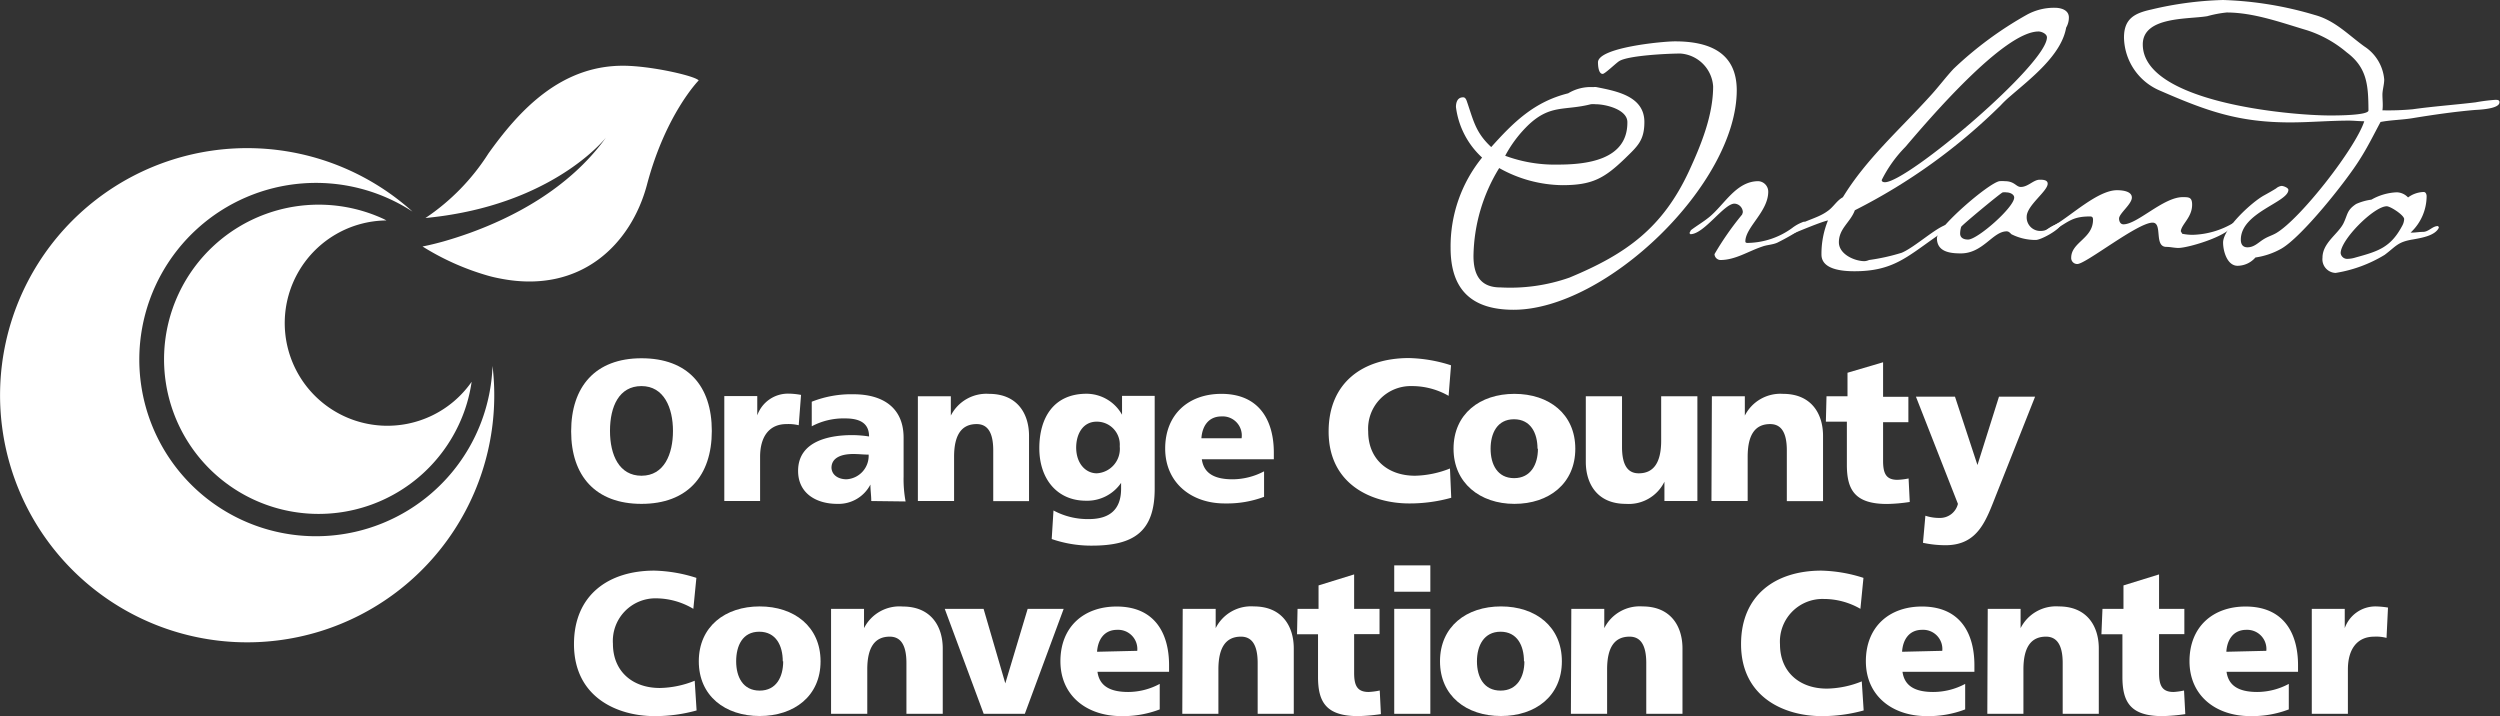 <svg xmlns="http://www.w3.org/2000/svg" viewBox="0 0 238.16 68.22"><rect x="0" y="0" width="238.16" height="68.22" fill="#333333" stroke="none"/><defs><style>.cls-1{fill:#fff;}</style></defs><g id="Layer_2" data-name="Layer 2"><path class="cls-1" d="M144.19,29.51c-3.95,0-6-1.87-6-5.89a13.41,13.41,0,0,1,3-8.61,7.86,7.86,0,0,1-2.49-4.81c0-.45.14-.93.69-.93.28,0,.35.42.42.59.59,1.76.83,2.83,2.25,4.15,2.14-2.39,4.11-4.32,7.33-5.12a4.14,4.14,0,0,1,2.39-.59.83.83,0,0,1,.31,0c1.9.38,4.56.86,4.56,3.32,0,1.76-.65,2.31-1.83,3.46-2,1.93-3.15,2.56-6,2.56a12.56,12.56,0,0,1-6-1.63,16.4,16.4,0,0,0-2.45,8.37c0,1.77.62,3,2.56,3a17,17,0,0,0,6.57-.93c5.43-2.25,8.89-4.74,11.41-10.17,1.15-2.49,2.29-5.3,2.29-8.06a3.36,3.36,0,0,0-3.12-3.12c-1.14,0-5,.18-5.84.73-.28.17-1.35,1.21-1.56,1.21-.41,0-.45-.83-.45-1.1,0-1.42,6.16-2,7.33-2,3.19,0,5.89,1,5.89,4.67C165.43,17.54,153,29.51,144.19,29.51ZM152,9.93a2.27,2.27,0,0,0-.45,0c-2.46.63-3.81,0-5.88,1.91a11.73,11.73,0,0,0-2.28,3,13.61,13.61,0,0,0,5,.84c2.73,0,6.64-.42,6.64-4C155.08,10.45,153,9.93,152,9.93Z"></path><path class="cls-1" d="M169.33,23.11c-.45.21-1,.21-1.45.38-1.35.45-2.56,1.28-4,1.28a.59.59,0,0,1-.55-.56,28.29,28.29,0,0,1,2.63-3.77s.07-.2.07-.24a.84.84,0,0,0-.8-.8c-1,0-2.9,2.91-4.19,2.91,0,0-.06-.07-.1-.1l.14-.28c.55-.42,1.14-.76,1.7-1.21,1.48-1.18,2.59-3.46,4.73-3.46a1,1,0,0,1,.94,1c0,1.9-2.18,3.39-2.18,4.74,0,.17.21.14.31.14a7.38,7.38,0,0,0,4.15-1.42,3.81,3.81,0,0,1,1.18-.62c0,.07,0,.14,0,.21C171.89,21.83,169.82,22.86,169.33,23.11Z"></path><path class="cls-1" d="M196.83,2.63c-.45,2.63-3.42,4.88-5.33,6.54a10.41,10.41,0,0,0-.9.86,55,55,0,0,1-13.9,10c-.42,1.15-1.52,1.73-1.52,3.05,0,1.14,1.49,1.8,2.45,1.8a1.29,1.29,0,0,0,.42-.11,19.28,19.28,0,0,0,3.11-.69c1.25-.52,3.36-2.49,4.36-2.7l.1.07c-.07.45-.9.9-1.24,1.14-2.77,1.94-4.12,3.25-7.71,3.25-1.08,0-3.15-.13-3.15-1.59a8.43,8.43,0,0,1,.62-3.25c-.73.14-3.63,1.39-3.67,1.39s-.14,0-.14,0c0-.28.14-.34.35-.52,1-.86,2.39-1,3.42-1.76.56-.38.87-1,1.46-1.32,2.21-3.63,5.43-6.46,8.26-9.58.8-.86,1.49-1.8,2.29-2.66a34.81,34.81,0,0,1,7-5.16,5.39,5.39,0,0,1,2.63-.65c.59,0,1.35.2,1.35.93A1.92,1.92,0,0,1,196.83,2.63ZM194.2,3c-3.32,0-10.48,8.41-12.69,11a12.32,12.32,0,0,0-2.25,3.15c0,.17.17.21.31.21C181.75,17.33,195,6.12,195,3.56,195,3.22,194.48,3,194.2,3Z"></path><path class="cls-1" d="M193.93,22.86a5.12,5.12,0,0,1-2.32-.55c-.14-.14-.25-.27-.45-.27-1.32,0-2.25,2.1-4.36,2.1-1,0-2.28-.13-2.28-1.45,0-1,4.88-5.22,5.95-5.43a3,3,0,0,1,.52,0c.93,0,1.07.55,1.52.55.69,0,1.21-.69,1.8-.69.27,0,.76,0,.76.38,0,.72-2,2.07-2,3.15A1.29,1.29,0,0,0,194.41,22c.76,0,1.11-.56,1.76-.76l.18.13C196.24,21.86,194.45,22.86,193.93,22.86Zm-2.77-4.53a1.23,1.23,0,0,0-.38,0c-.21.07-3.91,3.14-3.95,3.28a2.3,2.3,0,0,0-.1.63c0,.45.38.58.76.58.9,0,4.39-3.07,4.39-4C191.88,18.51,191.47,18.33,191.16,18.33Z"></path><path class="cls-1" d="M207.52,23.62c-.38,0-.76-.1-1.14-.1-1.22,0-.32-2.31-1.32-2.31-1.42,0-6.36,3.94-7.16,3.94a.57.57,0,0,1-.59-.59c0-1.49,2.08-1.83,2.08-3.63,0-.21-.07-.31-.28-.31-1.62,0-2,.45-3.32,1.24-.31.21-.69.35-1,.56l-.14-.08c0-.13,0-.24.14-.3a3.44,3.44,0,0,1,1-.63c1.55-.9,4.08-3.29,5.88-3.29.45,0,1.42.07,1.42.7s-1.22,1.52-1.22,2c0,.24.11.55.42.55,1.32,0,3.8-2.59,5.64-2.59.59,0,.9,0,.9.72,0,1.21-1,1.84-1.08,2.53l.14.24a4.94,4.94,0,0,0,1,.1,8,8,0,0,0,3.87-1.13l0,0C212.78,22.34,208.52,23.62,207.52,23.62Z"></path><path class="cls-1" d="M235.71,10.48c-1.94.17-3.87.45-5.78.76-1,.18-2.11.18-3.15.38-.65,1.21-1.24,2.42-2,3.6-1.24,2-5.5,7.37-7.47,8.48a7.11,7.11,0,0,1-2.45.83,2.28,2.28,0,0,1-1.7.79c-1,0-1.38-1.42-1.38-2.21,0-1.35,2.76-3.88,3.91-4.5.38-.21.76-.42,1.14-.66a1,1,0,0,1,.52-.24c.17,0,.65.17.65.38,0,1.18-4.53,2.15-4.53,4.74,0,.42.17.73.63.73.62,0,1-.42,1.48-.73s.83-.38,1.25-.62c2.31-1.35,7.57-8.1,8.4-10.66-.48,0-1-.06-1.45-.06-1.87,0-3.74.17-5.6.17-4.91,0-7.93-1.07-12.35-3a5.6,5.6,0,0,1-3.49-5.08c0-1.8,1-2.32,2.59-2.67A32.92,32.92,0,0,1,211.77,0a34.1,34.1,0,0,1,8.72,1.42c1.94.52,3.18,1.87,4.74,3a4.17,4.17,0,0,1,1.9,3.15c0,.49-.17,1-.17,1.45s.07,1,0,1.49a25,25,0,0,0,2.87-.1c2-.28,4-.42,6-.66a16.71,16.71,0,0,1,1.9-.24c.14,0,.38,0,.38.21C238.16,10.38,236.19,10.45,235.71,10.48ZM223.57,5a11.13,11.13,0,0,0-3.77-2.11c-2.46-.73-5.09-1.7-7.68-1.7a11,11,0,0,0-1.84.35c-1.76.31-6.15,0-6.15,2.69C204.13,9.72,218,11,222,11c.55,0,3.63,0,3.63-.48C225.61,8.2,225.54,6.47,223.57,5Z"></path><path class="cls-1" d="M229.93,22.8c-1.52.24-1.62.62-2.76,1.48A12.91,12.91,0,0,1,222.5,26a1.3,1.3,0,0,1-1.25-1.45c0-1.42,1.49-2.25,2-3.28.41-.84.31-1.25,1.21-1.84a5.23,5.23,0,0,1,1.45-.41,5.3,5.3,0,0,1,2.42-.7,1.52,1.52,0,0,1,1.07.49,2.61,2.61,0,0,1,1.49-.52c.21,0,.28.24.28.41a4.76,4.76,0,0,1-1.53,3.46h.11c.35,0,.73-.07,1.07-.07.56,0,.94-.59,1.45-.55l.07.14C232,22.45,230.69,22.66,229.93,22.8Zm-2.56-3.15c-1.21,0-4.39,3.18-4.39,4.46a.62.62,0,0,0,.66.55,2.69,2.69,0,0,0,.76-.13c2.14-.59,3.35-.94,4.46-3.05a1.41,1.41,0,0,0,.17-.62C229,20.48,227.72,19.65,227.37,19.65Z"></path><path class="cls-1" d="M60,6.28c-6.47-.34-10.6,4.33-13.47,8.34a20.87,20.87,0,0,1-6,6.15c.9-.09,1.75-.2,2.56-.34C53.38,18.7,57.73,13.1,57.73,13.1c-3.6,5-9.09,7.68-12.94,9.08-1,.36-1.84.62-2.54.82-1.22.34-2,.48-2,.48a24.37,24.37,0,0,0,6.23,2.78c.45.13.88.22,1.31.3,7.59,1.43,12.34-3.33,13.84-8.95,1.78-6.75,4.93-9.95,4.93-9.95C66.23,7.26,62.61,6.41,60,6.28Z"></path><path class="cls-1" d="M44.93,36.37A9.78,9.78,0,1,1,36.81,21l-.22-.12a14.73,14.73,0,1,0,7.12,19.57A14.42,14.42,0,0,0,44.93,36.37Z"></path><path class="cls-1" d="M46.92,34.86a16.83,16.83,0,1,1-7.62-14.7,23.54,23.54,0,1,0,7.62,14.7Z"></path><path class="cls-1" d="M66.36,67.68a14.82,14.82,0,0,1-4,.54c-3.56,0-7.68-1.8-7.68-6.86,0-4.65,3.26-7,7.66-7a14.08,14.08,0,0,1,4,.69L66.05,58A7,7,0,0,0,62.56,57a4.06,4.06,0,0,0-4.17,4.33c0,2.62,1.86,4.21,4.46,4.21a9.2,9.2,0,0,0,3.33-.69Z"></path><path class="cls-1" d="M66.57,63c0-3.31,2.51-5.23,5.8-5.23s5.8,1.92,5.8,5.23-2.51,5.21-5.8,5.21S66.57,66.3,66.57,63Zm8,0c0-1.5-.65-2.82-2.24-2.82S70.13,61.51,70.13,63s.65,2.79,2.24,2.79S74.61,64.48,74.61,63Z"></path><path class="cls-1" d="M79.17,58h3.14v1.84h0A3.78,3.78,0,0,1,86,57.78c2.72,0,3.81,1.92,3.81,4V68H86.35V63.16c0-1.87-.65-2.51-1.59-2.51-1.41,0-2.14,1-2.14,3.12V68H79.17Z"></path><path class="cls-1" d="M90,58h3.7l2.07,7.1h0L97.9,58h3.43l-3.7,10H93.71Z"></path><path class="cls-1" d="M104.55,64c.19,1.38,1.24,1.92,2.93,1.92a6.37,6.37,0,0,0,3-.77v2.43a9.77,9.77,0,0,1-3.65.64c-3.3,0-5.81-1.94-5.81-5.23s2.24-5.21,5.35-5.21c3.69,0,5,2.62,5,5.59V64Zm3.79-2A1.83,1.83,0,0,0,106.43,60c-1.25,0-1.84.94-1.92,2.09Z"></path><path class="cls-1" d="M112.67,58h3.14v1.84h0a3.77,3.77,0,0,1,3.64-2.07c2.71,0,3.8,1.92,3.8,4V68h-3.44V63.16c0-1.87-.65-2.51-1.59-2.51-1.42,0-2.15,1-2.15,3.12V68h-3.44Z"></path><path class="cls-1" d="M123.61,58h2V55.77L129,54.72V58h2.42v2.41H129V64.1c0,1.2.29,1.82,1.38,1.82a6.42,6.42,0,0,0,1.06-.14l.11,2.25a17.71,17.71,0,0,1-2.16.19c-3.08,0-3.83-1.36-3.83-3.74V60.42h-2Z"></path><path class="cls-1" d="M132.82,58h3.44V68h-3.44Zm3.44-1.63h-3.44V53.86h3.44Z"></path><path class="cls-1" d="M137.18,63c0-3.31,2.51-5.23,5.81-5.23s5.8,1.92,5.8,5.23-2.51,5.21-5.8,5.21S137.18,66.3,137.18,63Zm8,0c0-1.5-.65-2.82-2.23-2.82s-2.25,1.32-2.25,2.82.66,2.79,2.25,2.79S145.22,64.48,145.22,63Z"></path><path class="cls-1" d="M149.69,58h3.14v1.84h0a3.78,3.78,0,0,1,3.64-2.07c2.72,0,3.81,1.92,3.81,4V68h-3.45V63.16c0-1.87-.65-2.51-1.59-2.51-1.42,0-2.14,1-2.14,3.12V68h-3.45Z"></path><path class="cls-1" d="M177.54,67.68a14.82,14.82,0,0,1-4,.54c-3.56,0-7.68-1.8-7.68-6.86,0-4.65,3.26-7,7.66-7a14.08,14.08,0,0,1,4,.69L177.23,58a7,7,0,0,0-3.49-.94,4.06,4.06,0,0,0-4.17,4.33c0,2.62,1.86,4.21,4.46,4.21a9.2,9.2,0,0,0,3.33-.69Z"></path><path class="cls-1" d="M181.24,64c.19,1.38,1.24,1.92,2.92,1.92a6.44,6.44,0,0,0,3.05-.77v2.43a9.79,9.79,0,0,1-3.66.64c-3.29,0-5.8-1.94-5.8-5.23s2.24-5.21,5.34-5.21c3.7,0,5,2.62,5,5.59V64Zm3.79-2A1.83,1.83,0,0,0,183.11,60c-1.24,0-1.84.94-1.91,2.09Z"></path><path class="cls-1" d="M189.36,58h3.13v1.84h0a3.78,3.78,0,0,1,3.64-2.07c2.72,0,3.81,1.92,3.81,4V68h-3.44V63.16c0-1.87-.66-2.51-1.59-2.51-1.42,0-2.15,1-2.15,3.12V68h-3.44Z"></path><path class="cls-1" d="M200.29,58h2V55.77l3.39-1.05V58h2.41v2.41h-2.41V64.1c0,1.2.29,1.82,1.38,1.82a6.3,6.3,0,0,0,1-.14l.12,2.25a17.71,17.71,0,0,1-2.17.19c-3.08,0-3.82-1.36-3.82-3.74V60.42h-2Z"></path><path class="cls-1" d="M212.11,64c.19,1.38,1.24,1.92,2.93,1.92a6.4,6.4,0,0,0,3-.77v2.43a9.79,9.79,0,0,1-3.66.64c-3.29,0-5.8-1.94-5.8-5.23s2.24-5.21,5.34-5.21c3.7,0,5,2.62,5,5.59V64Zm3.79-2A1.83,1.83,0,0,0,214,60c-1.24,0-1.84.94-1.91,2.09Z"></path><path class="cls-1" d="M227.35,60.77a3.82,3.82,0,0,0-1.17-.12c-1.61,0-2.51,1.17-2.51,3.12V68h-3.44V58h3.14v1.84h0a3.1,3.1,0,0,1,2.95-2.07,8.17,8.17,0,0,1,1.17.11Z"></path><path class="cls-1" d="M61.11,34.13c4.41,0,6.7,2.63,6.7,6.92S65.48,48,61.11,48s-6.7-2.66-6.7-6.91S56.71,34.13,61.11,34.13Zm0,11.19c2.17,0,3-2.07,3-4.27s-.86-4.27-3-4.27-3,1.95-3,4.27S59,45.32,61.11,45.32Z"></path><path class="cls-1" d="M76.09,40.51a4.15,4.15,0,0,0-1.17-.11c-1.61,0-2.51,1.16-2.51,3.12v4.21H69v-10h3.14v1.84h0a3.1,3.1,0,0,1,3-2.07,6.9,6.9,0,0,1,1.17.12Z"></path><path class="cls-1" d="M83,47.73c0-.54-.08-1-.08-1.57h0A3.42,3.42,0,0,1,79.76,48c-2,0-3.73-1-3.73-3.14,0-3,3.31-3.41,5.15-3.41a10.93,10.93,0,0,1,1.61.13c0-1.35-1-1.72-2.28-1.72a6.46,6.46,0,0,0-3.18.75l0-2.34a10.22,10.22,0,0,1,4-.71c2.54,0,4.75,1.1,4.75,4.14v3.71a11.69,11.69,0,0,0,.19,2.36Zm-2.38-2.07a2.24,2.24,0,0,0,2.13-2.35c-.44,0-.94-.06-1.46-.06-1.16,0-2.08.36-2.08,1.32C79.25,45.26,79.86,45.66,80.66,45.66Z"></path><path class="cls-1" d="M87.44,37.75h3.14v1.84h0a3.8,3.8,0,0,1,3.64-2.07c2.72,0,3.81,1.92,3.81,4v6.22H94.62V42.9c0-1.87-.65-2.5-1.58-2.5-1.42,0-2.15,1-2.15,3.12v4.21H87.44Z"></path><path class="cls-1" d="M110,46.56c0,4.1-2,5.42-6,5.42a11.51,11.51,0,0,1-3.81-.63l.17-2.72a6.86,6.86,0,0,0,3.37.82c2,0,3.07-.93,3.07-2.89V46h0a3.91,3.91,0,0,1-3.35,1.7c-2.74,0-4.44-2.07-4.44-5s1.39-5.19,4.5-5.19a3.89,3.89,0,0,1,3.38,2h0v-1.8H110Zm-5.53-1.47a2.33,2.33,0,0,0,2.2-2.57,2.18,2.18,0,0,0-2.2-2.35c-1.28,0-1.95,1.13-1.95,2.49C102.54,44.21,103.46,45.09,104.49,45.09Z"></path><path class="cls-1" d="M114.49,43.75c.19,1.37,1.24,1.91,2.93,1.91a6.47,6.47,0,0,0,3-.76v2.43a10,10,0,0,1-3.65.63C113.51,48,111,46,111,42.73s2.24-5.21,5.35-5.21c3.69,0,5,2.63,5,5.6v.63Zm3.79-2a1.82,1.82,0,0,0-1.91-2.08c-1.25,0-1.84.93-1.92,2.08Z"></path><path class="cls-1" d="M138.25,47.42a14.67,14.67,0,0,1-4,.54c-3.56,0-7.68-1.8-7.68-6.85,0-4.66,3.26-7,7.66-7a14,14,0,0,1,4,.69L138,37.71a7,7,0,0,0-3.49-.93,4.06,4.06,0,0,0-4.17,4.33c0,2.62,1.85,4.21,4.46,4.21a9.46,9.46,0,0,0,3.33-.69Z"></path><path class="cls-1" d="M138.47,42.75c0-3.31,2.5-5.23,5.8-5.23s5.8,1.92,5.8,5.23S147.56,48,144.27,48,138.47,46,138.47,42.75Zm8,0c0-1.49-.65-2.81-2.24-2.81S142,41.26,142,42.75s.65,2.8,2.24,2.8S146.51,44.23,146.51,42.75Z"></path><path class="cls-1" d="M161.7,47.73h-3.14V45.89h0A3.78,3.78,0,0,1,154.88,48c-2.72,0-3.81-1.92-3.81-4V37.75h3.45v4.83c0,1.88.65,2.51,1.59,2.51,1.41,0,2.14-1,2.14-3.12V37.75h3.45Z"></path><path class="cls-1" d="M163.08,37.75h3.14v1.84h0a3.8,3.8,0,0,1,3.64-2.07c2.72,0,3.81,1.92,3.81,4v6.22h-3.45V42.9c0-1.87-.65-2.5-1.59-2.5-1.42,0-2.14,1-2.14,3.12v4.21h-3.45Z"></path><path class="cls-1" d="M174,37.75h2V35.51l3.39-1v3.29h2.41v2.42h-2.41v3.67c0,1.21.28,1.82,1.37,1.82a6.39,6.39,0,0,0,1.06-.13l.11,2.24a15.92,15.92,0,0,1-2.16.19c-3.08,0-3.83-1.36-3.83-3.73V40.17h-2Z"></path><path class="cls-1" d="M183.42,49.13a4.2,4.2,0,0,0,1.36.21A1.75,1.75,0,0,0,186.52,48l-4-10.21h3.72l2.14,6.51h0l2.05-6.51h3.44L190.22,47c-1,2.51-1.73,4.94-4.89,4.94a10.31,10.31,0,0,1-2.14-.23Z"></path></g></svg>
